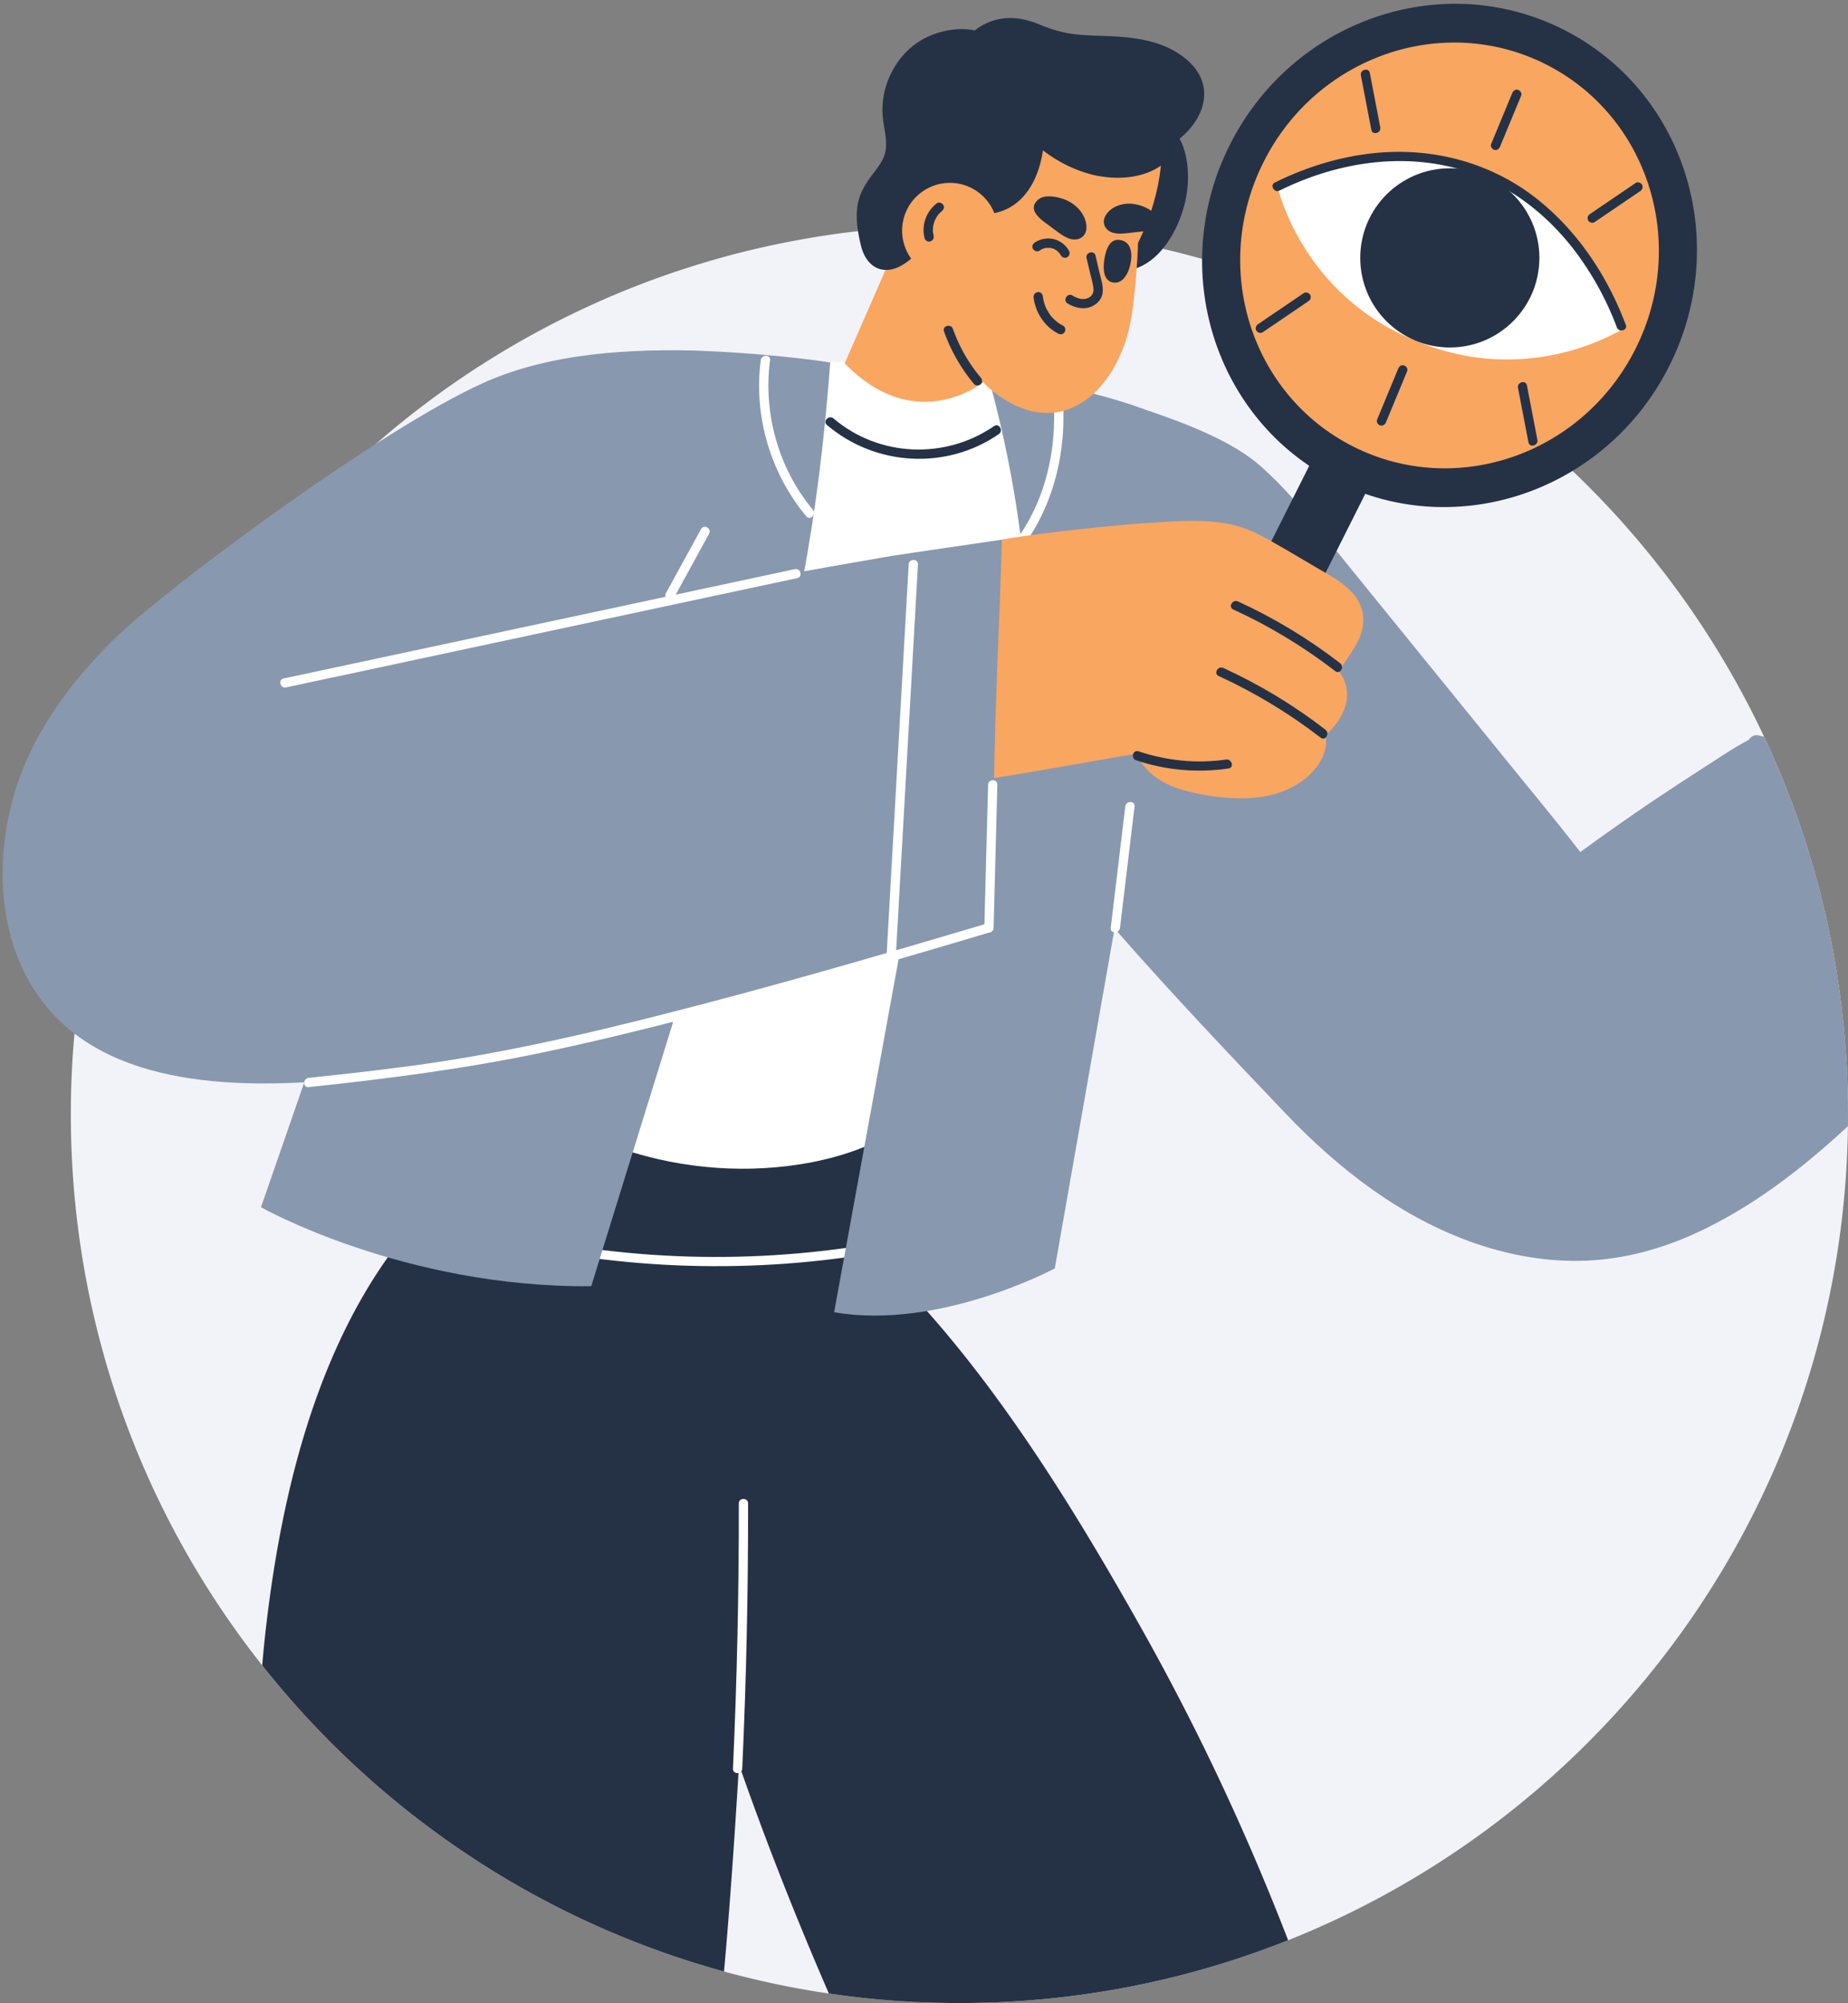 <svg width="287" height="311" fill="none" xmlns="http://www.w3.org/2000/svg"><rect width="100%" height="100%" fill="#808080" stroke="none"/><g clip-path="url(#clip0_2357_37691)"><path d="M287 173c0 .62 0 1.24-.01 1.86-.76 57.39-36.54 106.31-86.94 126.39-15.79 6.29-33.01 9.75-51.05 9.75-6.89 0-13.65-.5-20.27-1.48-5.54-.81-10.98-1.96-16.29-3.42-28.74-7.87-53.73-24.8-71.72-47.53C22.11 235.05 11 205.32 11 173c0-4.23.19-8.41.57-12.54 3.28-36.5 20.77-68.89 46.9-91.62h.01c20.5-17.85 46.33-29.72 74.77-32.95 2.27-.26 4.56-.46 6.87-.61.1-.01.2-.01.3-.02 1.02-.06 2.04-.11 3.07-.15.41-.02.83-.03 1.25-.04h.01c.07-.01.13-.01.2-.01.06 0 .12-.01.19 0 1.28-.04 2.57-.06 3.86-.06 1.91 0 3.81.04 5.69.12h.21c3.06.12 6.08.35 9.08.68 1.49.16 2.98.34 4.46.55.31.04.62.09.93.14 2.48.36 4.93.79 7.36 1.29 1.29.26 2.56.54 3.83.84 2.06.48 4.11 1.01 6.14 1.58 2.01.57 3.99 1.19 5.95 1.84h.01c3.26 1.09 6.46 2.29 9.6 3.6.43.18.85.36 1.28.55 3.54 1.52 7.01 3.19 10.39 5 2.87 1.54 5.68 3.17 8.43 4.9 5.11 3.21 9.99 6.75 14.62 10.58.59.49 1.17.98 1.74 1.48h.01c.3.25.58.5.87.75a130.8 130.8 0 0 1 4.6 4.2h.01c12.31 11.74 22.45 25.72 29.76 41.29 8.35 17.79 13.02 37.65 13.02 58.6l.01.01z" fill="#F2F3F8"/><path d="M183.77 22.82c-.15-.44-.35-.87-.58-1.28-.77-1.32-1.92-2.41-3.36-2.83a4.51 4.51 0 0 0-1.65-.18c-2.7.2-4.29 2.62-5.4 4.81-.08.17-.17.33-.25.5a34.69 34.69 0 0 0-1.51 3.55c-.35.94-.65 1.9-.9 2.86-.52 1.97-.96 4.18-.74 6.25.05.49.13.97.27 1.44.31 1.1.94 2.12 1.8 2.86 1.01.88 2.32 1.38 3.74 1.17.03 0 .05-.01.08-.01.01 0 0-.01 0-.01.43-.06.85-.17 1.26-.32 1.56-.56 2.92-1.64 4.04-3 2.16-2.6 3.47-6.21 3.8-9.09.26-2.23.14-4.58-.6-6.72z" fill="#253245"/><path d="M273.98 114.4c-.29-.08-.58-.15-.87-.22-.66-.16-1.19.18-1.51.68-2.47 1.3-4.82 2.93-7.17 4.43-2.51 1.61-5.01 3.25-7.49 4.91-3.89 2.62-7.72 5.32-11.51 8.09-3.56-4.59-7.28-9.07-10.94-13.58-4.32-5.33-8.64-10.65-12.97-15.97l-13.08-16.11-.87-1.08c-2.22-2.75-4.43-5.53-6.8-8.16-1.56-1.74-3.18-3.41-4.93-4.96-4.29-3.82-11.31-6.55-17.28-8.59-3.47.3-5.95 8.24-6.62 10.96-.58 2.34-1.08 4.7-1.5 7.08-.57 3.15-1.01 6.32-1.31 9.51-.53 5.6-.66 11.24-.39 16.86.16 3.33.46 6.66.92 9.96.3 2.29.68 4.58 1.13 6.85.62 3.16 1.38 6.29 2.26 9.39.73 2.58-2.7 6.5-2.17 7.13.54.64 1.11 1.3 1.68 1.96.04.05.09.1.13.15.14.16.27.32.4.47l.43.49c.01.01.01 0 .01 0 7.93 9.11 18.35 20.09 26.16 28.27 8.24 8.63 17.97 16.18 29.36 20.11 5.59 1.93 11.45 2.95 17.37 2.7 5.86-.24 11.64-1.83 16.96-4.27 8.78-4.02 16.51-10.03 23.61-16.6.01-.62.01-1.24.01-1.86 0-20.95-4.67-40.81-13.02-58.6z" fill="#8898AF"/><path d="M194.97 288.76a370.155 370.155 0 0 0-17.57-35.69c-9.5-16.91-20.43-34.86-33.45-49.52-1.69-1.9-3.42-3.76-5.18-5.54-.76-.77-1.53-1.53-2.3-2.27l-1.17-1.11a86.315 86.315 0 0 0-3.53-3.12c-4.49-3.81-9.42-7.3-14.67-10.07h-.02c-5.66-2.98-11.65-5.12-17.77-5.89-1.05-.14-2.11-.23-3.17-.28-4.11-.2-8.27.25-12.39 1.51-8.67 2.63-16.16 8.73-21.86 16.16-.23.3-.46.6-.68.91h-.01c-.34.46-.67.91-.98 1.37-11.35 16.03-16.41 36.75-18.78 56.33-.28 2.34-.52 4.68-.72 7.02 17.99 22.73 42.98 39.66 71.72 47.53 1.11-12.14 1.99-26.49 2.25-30.83.04-.84.07-1.31.07-1.31.12.35.24.7.37 1.04 5.01 14.27 10.33 27.02 13.6 34.52 6.62.98 13.38 1.48 20.27 1.48 18.04 0 35.26-3.46 51.05-9.75-1.62-4.2-3.32-8.36-5.08-12.49z" fill="#253245"/><path d="M68.05 167.53l-7.77 29.89s28.25 10.54 78.13 7.98l1.82-37.03-72.18-.84z" fill="#253245"/><path d="M75.04 192.05c19.65 5.02 40.29 5.88 60.3 2.57 5.63-.93 11.2-2.2 16.68-3.78.89-.26.51-1.65-.38-1.39-19.29 5.58-39.71 7.09-59.62 4.44-5.59-.75-11.13-1.83-16.6-3.23-.9-.23-1.29 1.16-.38 1.39z" fill="#fff"/><path d="M202.37 103.44c-.4.7-.8 1.39-1.22 2.08-4.01 6.55-8.14 12.98-12.79 19.1-4.77 6.29-9.64 12.46-14.76 18.42-3.52 2.56-7.2 4.88-10.97 6.98-2.8 1.56-5.67 3.02-8.58 4.37-10.01 4.67-20.6 8.17-31.31 10.69-7.08 1.66-14.25 2.86-21.49 3.57-.11.02-.22.03-.34.04-7.66.75-15.51 1.21-23.17.29-7.06-.86-14.08-3.02-19.77-7.4-5.05-3.88-9.01-9.3-10.19-15.64-1.38-7.44 1.02-14.92 4.05-21.65 3.19-7.07 6.88-13.93 10.81-20.61 3.93-6.69 8.18-13.21 12.72-19.49 4.26-5.89 6.17-15.67 11.66-20.47 5.32-4.66 1.89-7.03 8.76-8.67 6.79-1.62 26.05.09 33.05 1.22h.08c8.2 1 16.17.65 24.19 1.75l.24.03c6.88.95 13.78 2.16 20.44 4.18 11.01 3.34 22.53 9.42 27.33 20.49 2.94 6.77 2.83 13.84 1.26 20.74v-.02z" fill="#8898AF"/><path d="M158.53 85.25c5.38-6.9 7.39-16.22 6.37-24.83-.11-.91-1.55-.92-1.44 0 .97 8.19-.8 17.21-5.95 23.81-.57.72.45 1.75 1.02 1.02zm-40.38-29.32c-1.14 8.65 1.5 17.54 7.06 24.23.59.72 1.61-.31 1.02-1.02-5.33-6.42-7.73-14.96-6.64-23.21.12-.92-1.33-.91-1.44 0z" fill="#fff"/><path d="M156.38 143.35c-.4 1.49-.79 2.99-1.19 4.48-.02.05-.02.08-.04.13-1.54 5.73-3.15 11.56-5.91 16.88-2.41 4.66-5.95 8.37-10.64 11.1-4.32 2.51-9.3 4.04-14.33 4.83-9.8 1.55-20.02.48-29.33-2.96 2.75-5.65 5.3-11.4 7.68-17.18.02-.05.04-.09.05-.13 9.38-22.82 17.52-46.63 22.05-70.82 2.08-11.1 3.4-22.32 4.23-33.59 0 0 5.16.4 7.75.55 5.48.32 10.97.6 16.41 1.36l.24.03c3.97 14.06 6.13 28.52 6.57 43.02.43 14.22-1.12 28.32-3.53 42.29l-.01.01z" fill="#fff"/><path d="M128.43 65.99c7.53 6.4 18.53 7.04 26.69 1.41.76-.52.04-1.78-.73-1.25-7.6 5.24-17.88 4.82-24.94-1.18-.7-.6-1.73.42-1.02 1.02z" fill="#253245"/><path d="M72.54 95.14l-32.01 92.3s22.16 12.52 51.29 12.26l30.47-98.28-49.75-6.28zm75.4 7.9l-18.4 100.7c16.3 2.84 34.27-6.8 34.27-6.8l15.15-86.13-31.02-7.77z" fill="#8898AF"/><path d="M174.76 125.21c-.75 6.28-1.51 12.57-2.26 18.85-.11.92 1.34.91 1.44 0 .75-6.28 1.51-12.57 2.26-18.85.11-.92-1.34-.91-1.44 0z" fill="#fff"/><path d="M259.249 56.813c9.741-19.384 2.356-42.777-16.495-52.25-18.851-9.472-42.029-1.438-51.77 17.946s-2.355 42.777 16.496 52.25c18.851 9.473 42.029 1.438 51.769-17.946z" fill="#253245"/><path d="M226.451 47.975l-8.694-4.369-32.122 63.923 8.694 4.369 32.122-63.923z" fill="#253245"/><path d="M253.996 54.173c8.24-16.399 1.991-36.19-13.959-44.204-15.949-8.015-35.559-1.219-43.799 15.18-8.24 16.398-1.991 36.189 13.958 44.204 15.95 8.014 35.559 1.218 43.8-15.18z" fill="#F9A661"/><path d="M251.96 51.13c-8.94 5.04-20.9 6.59-32.11 1.76-11.35-4.51-18.72-14.05-21.48-23.94 8.94-5.04 20.9-6.59 32.11-1.76 11.35 4.51 18.72 14.05 21.48 23.94z" fill="#fff"/><path d="M225.16 53.95c7.682 0 13.91-6.228 13.91-13.91s-6.228-13.91-13.91-13.91-13.91 6.228-13.91 13.91 6.228 13.91 13.91 13.91zm7.8-31.18c1.1-2.65 2.19-5.3 3.29-7.94.15-.36-.16-.79-.5-.89-.42-.11-.74.14-.89.5-1.1 2.65-2.19 5.3-3.29 7.94-.15.36.16.79.5.89.42.11.74-.14.89-.5zm-18.6-3l-1.62-8.44c-.17-.91-1.57-.53-1.39.38l1.62 8.44c.17.91 1.57.53 1.39-.38zm33.28 14.72l7.11-4.83c.32-.22.47-.64.26-.99-.19-.32-.66-.48-.99-.26l-7.11 4.83c-.32.22-.47.64-.26.99.19.32.66.48.99.26zm-30.49 22.74c-1.1 2.65-2.19 5.3-3.29 7.94-.15.36.16.79.5.89.42.11.74-.14.89-.5 1.1-2.65 2.19-5.3 3.29-7.94.15-.36-.16-.79-.5-.89-.42-.11-.74.14-.89.5zm18.6 3l1.62 8.44c.17.91 1.57.53 1.39-.38l-1.62-8.44c-.17-.91-1.57-.53-1.39.38zm-33.27-14.72l-7.11 4.83c-.32.22-.47.64-.26.99.19.32.66.48.99.26l7.11-4.83c.32-.22.47-.64.26-.99-.19-.32-.66-.48-.99-.26z" fill="#253245"/><path d="M208.4 103.51c.41-.6.8-1.18 1.19-1.76 1.24-1.82 2.36-3.9 2.1-6.17-.36-3.2-3.16-5.1-5.83-6.64-.68-.4-1.36-.78-1.98-1.15-.44-.26-.86-.52-1.3-.77h-.01c-1.56-.93-3.12-1.84-4.7-2.74-.14-.08-.29-.16-.43-.25-1.78-1-3.62-1.94-5.61-2.45-4.36-1.1-9.11-.66-13.55-.38-1.86.12-4.72.37-7.84.68-3.47.36-7.27.8-10.39 1.22-.54.07-1.05.14-1.54.21l-.36.06c-.98.14-1.85.28-2.56.41-.51.09-.13 11.17-1.59 16.8a68.3 68.3 0 0 0-.87 3.76c-.94 4.51-1.44 9.13-1.35 13.72.01.31.08.6.22.86-.43.89.16 2.23 1.45 2.03l.93-.15c1.68-.26 3.36-.53 5.03-.82 3.42-.57 6.84-1.18 10.25-1.77.35-.07.71-.13 1.06-.19 1.75-.31 3.5-.61 5.25-.92.19-.03.38-.07.57-.1a7.861 7.861 0 0 0 1.02 1.79c1.36 1.82 3.44 3.02 5.63 3.71 1.85.57 3.84.98 5.84 1.22 1.45.17 2.9.25 4.31.22 3.12-.06 6.16-.78 8.74-2.58 2.13-1.48 4.2-4.11 3.82-6.86-.01-.09-.02-.17-.04-.26 0-.01-.01-.02-.01-.03.1-.09.19-.19.29-.28 1.41-1.39 2.6-3.04 2.97-5.02.31-1.63-.15-3.28-1.09-4.63-.01-.03-.04-.07-.06-.1.15-.22.3-.44.44-.66v-.01z" fill="#F9A661"/><path d="M138.84 86.25c-11.7 2.02-23.38 4.13-35.06 6.26 2.37-4.59 4.36-9.38 5.86-14.32 1.39-4.56 4.76-23.43-.15-23.65-11.42-.51-24.04.28-34.26 4.84C58.89 66.66 25.53 91.61 17.95 99c-7.12 6.95-13.27 15.26-15.94 24.97-3.26 11.85-1.92 25.77 7.36 34.63 12.17 11.61 33.9 10.22 49.28 8.42 16.71-1.96 33.09-6 49.29-10.47 8.13-2.24 16.22-4.61 24.34-6.88 1.76-.49 21.76-6.11 21.76-6.11.16-13.2.32-26.39.82-39.58.25-6.67.57-13.42.73-20.19-1.03.17-15.72 2.29-16.75 2.47v-.01z" fill="#8898AF"/><path d="M191.53 94.63c5.63 2.58 10.95 5.8 15.85 9.58.74.57 1.46-.69.73-1.25-4.9-3.79-10.22-7-15.85-9.58-.84-.38-1.57.86-.73 1.25zm-2.27 10.33c5.63 2.58 10.95 5.8 15.85 9.58.74.57 1.46-.69.73-1.25-4.9-3.79-10.22-7-15.85-9.58-.84-.38-1.57.86-.73 1.25zm-12.83 13.08c4.62 1.56 9.53 1.98 14.36 1.28.92-.13.53-1.52-.38-1.39-4.56.66-9.23.19-13.59-1.28-.88-.3-1.26 1.1-.38 1.39h-.01z" fill="#253245"/><path d="M161.24 39.55l-8.21 19.56s-10.57 8.93-21.85-2.7l12.56-28.71 17.5 11.85z" fill="#F9A661"/><path d="M140.27 27.34c-.55-1.9-.69-3.92-.2-5.86 3.08-12.28 19.15-18.04 30.07-13.13 3.88 1.75 7.18 4.85 9.05 8.68 2.13 4.34 1.55 12.61-2.45 20.68-.05 2.52-.47 8.07-1.03 11.52-1.78 10.97-10.69 20.04-21.49 11.53-4.01-3.16-5.6-8.57-6.64-13.34-.74-3.4-.84-6.94-1.89-10.28-.89-2.82-3.17-4.76-4.46-7.36-.39-.78-.71-1.6-.96-2.44z" fill="#F9A661"/><path d="M182.8 8.16c-2.93-1.81-6.42-2.33-9.8-2.51-1.95-.11-3.91-.1-5.85-.31-1.96-.21-3.75-.73-5.56-1.48-2.09-.86-4.11-1.33-6.37-.9-1.41.26-2.71.88-3.81 1.76-2.48-.51-5.21-.02-7.45 1.05-3.03 1.43-5.21 4.17-6.27 7.31a12.52 12.52 0 0 0-.61 4.86c.13 1.79.74 3.66.45 5.45-.24 1.5-1.26 2.66-2.14 3.84-1.06 1.43-1.96 2.92-2.22 4.72-.19 1.32-.13 2.63.08 3.94.12.78.29 1.56.48 2.33.55 2.19 1.94 3.64 3.78 3.69.78.03 1.63-.19 2.54-.71.52-.29 1-.65 1.45-1.05.9-.8 1.67-1.77 2.35-2.82.38-.59.73-1.2 1.05-1.81.03-.03.04-.06.05-.09.07-.13.14-.25.19-.37.35-.66.66-1.32.94-1.95.04-.08.07-.16.11-.25 0 0 .01 0 .02-.02.12-.27.25-.56.38-.86v-.02c1.69.63 3.5 1.18 5.32 1.28.61.04 1.22.03 1.83-.04.23-.03.45-.06.67-.11 4.48-.88 6.76-4.98 7.49-9.28.03-.15.05-.31.07-.46.25-1.53.39-3.11.43-4.68 1.12.75 2.26 1.47 3.44 2.14 2.09 1.18 4.33 2.39 6.68 3.03.59.16 1.19.28 1.8.36 2.08.27 4.19-.12 6.08-.97 1-.45 1.94-1.02 2.78-1.69 2.16-1.73 3.65-4.07 3.82-6.48.17-2.43-1.01-4.92-4.21-6.9h.01z" fill="#253245"/><path d="M153.13 30.96a7.413 7.413 0 0 1-.76 10.46 7.413 7.413 0 0 1-10.46-.76 7.413 7.413 0 0 1 .76-10.46 7.413 7.413 0 0 1 10.46.76z" fill="#F9A661"/><path d="M145.01 36.58c-.03-.1-.05-.2-.07-.29-.01-.05-.02-.11-.03-.17.01.07 0 .06 0 0-.02-.2-.03-.4-.02-.6 0-.1.02-.2.02-.3 0-.11-.02.11 0 0 0-.05.02-.11.03-.16.04-.2.09-.39.15-.58.03-.08.06-.17.09-.25-.05.12 0-.02.02-.04l.06-.12c.09-.18.19-.35.3-.52.03-.05.06-.09.1-.14-.04.06-.02.03 0-.01.06-.08.13-.15.2-.23l.21-.21c.03-.03.07-.06.1-.09 0 0 .17-.14.06-.06.3-.23.49-.63.26-.99-.19-.3-.67-.5-.99-.26-1.65 1.26-2.43 3.39-1.91 5.42.09.37.52.62.89.5.38-.12.61-.5.5-.89l.03-.01zm28.82.67c2.55.29 1.93 3.63 1.35 4.94-.38.85-1.09 1.83-2.24 1.68-1.68-.21-1.61-2.33-1.45-3.45.18-1.25.67-3.36 2.34-3.17zm-8.03 9.87c1 .59 2.24.95 3.38.6.97-.3 1.84-1.07 2.03-2.1.21-1.1-.22-2.27-.47-3.34l-.6-2.58c-.21-.91-1.61-.52-1.39.38l.51 2.16c.19.8.44 1.62.55 2.44.1.73-.19 1.34-.9 1.62-.8.31-1.68 0-2.37-.42-.8-.47-1.53.78-.73 1.25l-.01-.01zm-5.29-1.04c.25 2.4 1.69 4.61 3.85 5.73.35.18.78.09.99-.26.19-.32.09-.81-.26-.99-.22-.12-.44-.24-.65-.38-.23-.15-.3-.21-.51-.4-.19-.17-.37-.35-.54-.53-.08-.09-.17-.19-.24-.29.06.08-.07-.1-.07-.1-.04-.05-.07-.1-.11-.16-.14-.21-.27-.43-.39-.65-.13-.24-.2-.4-.27-.59a6.59 6.59 0 0 1-.3-1.09c-.01-.06-.02-.12-.03-.19.02.12-.01-.1-.01-.11-.04-.39-.3-.72-.72-.72-.36 0-.76.33-.72.72l-.02.01zm.92-7.15c.09-.06.17-.12.27-.17.04-.02.08-.04.12-.07.01 0 .13-.06.07-.04-.07.03.11-.04.11-.04.04-.02.09-.03.13-.04.09-.03.18-.05.27-.07.02 0 .2-.03.11-.02h.53c.05 0 .09.01.02 0l.3.06c.08.02.17.05.25.08.01 0 .14.06.06.02-.08-.04.07.04.09.05.08.04.15.08.22.13.04.02.07.05.11.07 0 0 .15.11.08.06-.06-.05.04.04.05.05.03.03.06.06.1.09.07.07.14.14.2.21a.7.7 0 0 1 .08.1c-.03-.04-.05-.06 0 0 .06.09.12.18.17.27.18.33.67.47.99.26.33-.22.46-.64.26-.99a3.754 3.754 0 0 0-2.28-1.79c-1.03-.27-2.18-.08-3.05.52-.31.21-.48.64-.26.99.2.31.66.49.99.26l.01.01zm22.02-22.1l-.09-.18c-.4-.7-.43-1.54-.64-2.31-.21-.78-.73-1.59-1.53-1.69-.83-.1-1.58.69-1.67 1.53-1.1-.53-2.19-1.04-3.31-1.48-2.53-1.01-5.13-1.69-7.96-1.63-2.53.05-5.27.65-7.36 2.14-1.23.88-2.26 2.11-2.79 3.51-.05.02-.11.04-.16.08-.62.37-.96 1.36-.49 1.98.09.12.18.23.27.35.01.17.03.35.06.53.12.76.63 1.41 1.47 1.38.04 0 .08-.01.12-.02a23.1 23.1 0 0 0 2.61 2.33c2.26 1.74 4.84 3.05 7.62 3.76.46.12.93.21 1.42.28 3.13.51 6.74.13 9.28-1.68a7.329 7.329 0 0 0 2.64-3.41c.1-.25.18-.5.25-.76.23-.88.32-1.77.3-2.67.64-.74.35-1.34-.04-2.04z" fill="#253245"/><path d="M44.43 106.73c20.7-4.43 41.41-8.86 62.11-13.28l17.28-3.69c.91-.19.52-1.59-.38-1.39-20.7 4.43-41.41 8.86-62.11 13.28l-17.28 3.69c-.91.19-.52 1.59.38 1.39z" fill="#fff"/><path d="M108.87 82.15l-5.46 9.96c-.45.82.8 1.55 1.25.73l5.46-9.96c.45-.82-.8-1.55-1.25-.73zm-60.94 86.64c12.25-1.29 24.43-2.87 36.49-5.41 14.8-3.12 29.45-7.12 44-11.24 8.47-2.4 16.91-4.88 25.35-7.39.89-.26.51-1.66-.38-1.39-14.44 4.28-28.89 8.5-43.45 12.33-14.05 3.69-28.16 7.15-42.54 9.3-6.47.96-12.96 1.68-19.46 2.36-.92.1-.93 1.54 0 1.44h-.01z" fill="#fff"/><path d="M153.45 121.84c-.21 7.41-.37 14.82-.58 22.22-.03.93 1.42.93 1.44 0 .21-7.41.37-14.82.58-22.22.03-.93-1.42-.93-1.44 0zm-12.33-34.2c-.9 15.85-1.8 31.69-2.69 47.54l-.74 13.14c-.05.93 1.39.93 1.44 0 .9-15.85 1.8-31.69 2.69-47.54l.74-13.14c.05-.93-1.39-.93-1.44 0z" fill="#fff"/><path d="M146.61 51.46a26.44 26.44 0 0 0 4.68 8.18c.25.3.76.26 1.02 0 .3-.3.25-.72 0-1.02a24.185 24.185 0 0 1-4.31-7.54c-.31-.87-1.7-.5-1.39.38zm19.29-20.24c-1.11-.57-3.51-1.18-4.63-.25-1.91 1.58.48 3.18 1.54 3.96.39.29.78.59 1.18.88.36.27.72.53 1.1.76.69.43 1.53.78 2.37.54.44-.13.78-.39.99-.75.21-.33.3-.73.28-1.17-.09-1.81-1.39-3.23-2.83-3.97zm13.57 2.39c-.5-1.27-2.68-1.91-3.81-1.98-1.46-.08-3.11.43-3.95 1.83-.42.7-.38 1.54.2 2.13.57.58 1.39.69 2.12.68.84-.02 1.68-.15 2.52-.24.46-.05.92-.09 1.39-.15.33-.04.67-.09.96-.27.64-.39.84-1.32.57-2.01v.01zm19.26-4.03c8.1-4 17.48-5.76 26.38-3.71 8.05 1.85 14.88 6.89 19.76 13.47a47.29 47.29 0 0 1 6.23 11.48c.32.86 1.72.49 1.39-.38-2.89-7.7-7.64-14.83-14.2-19.87-7.05-5.42-15.9-7.68-24.72-6.81-5.44.54-10.69 2.16-15.58 4.58-.83.41-.1 1.66.73 1.25l.01-.01z" fill="#253245"/><path d="M115.27 274.6c.63-13.71.93-27.44.91-41.17 0-.93-1.45-.93-1.44 0 .02 13.73-.28 27.45-.91 41.17-.04.93 1.4.93 1.44 0z" fill="#fff"/></g><defs><clipPath id="clip0_2357_37691"><path fill="#fff" d="M0 0H287V311H0z"/></clipPath></defs></svg>